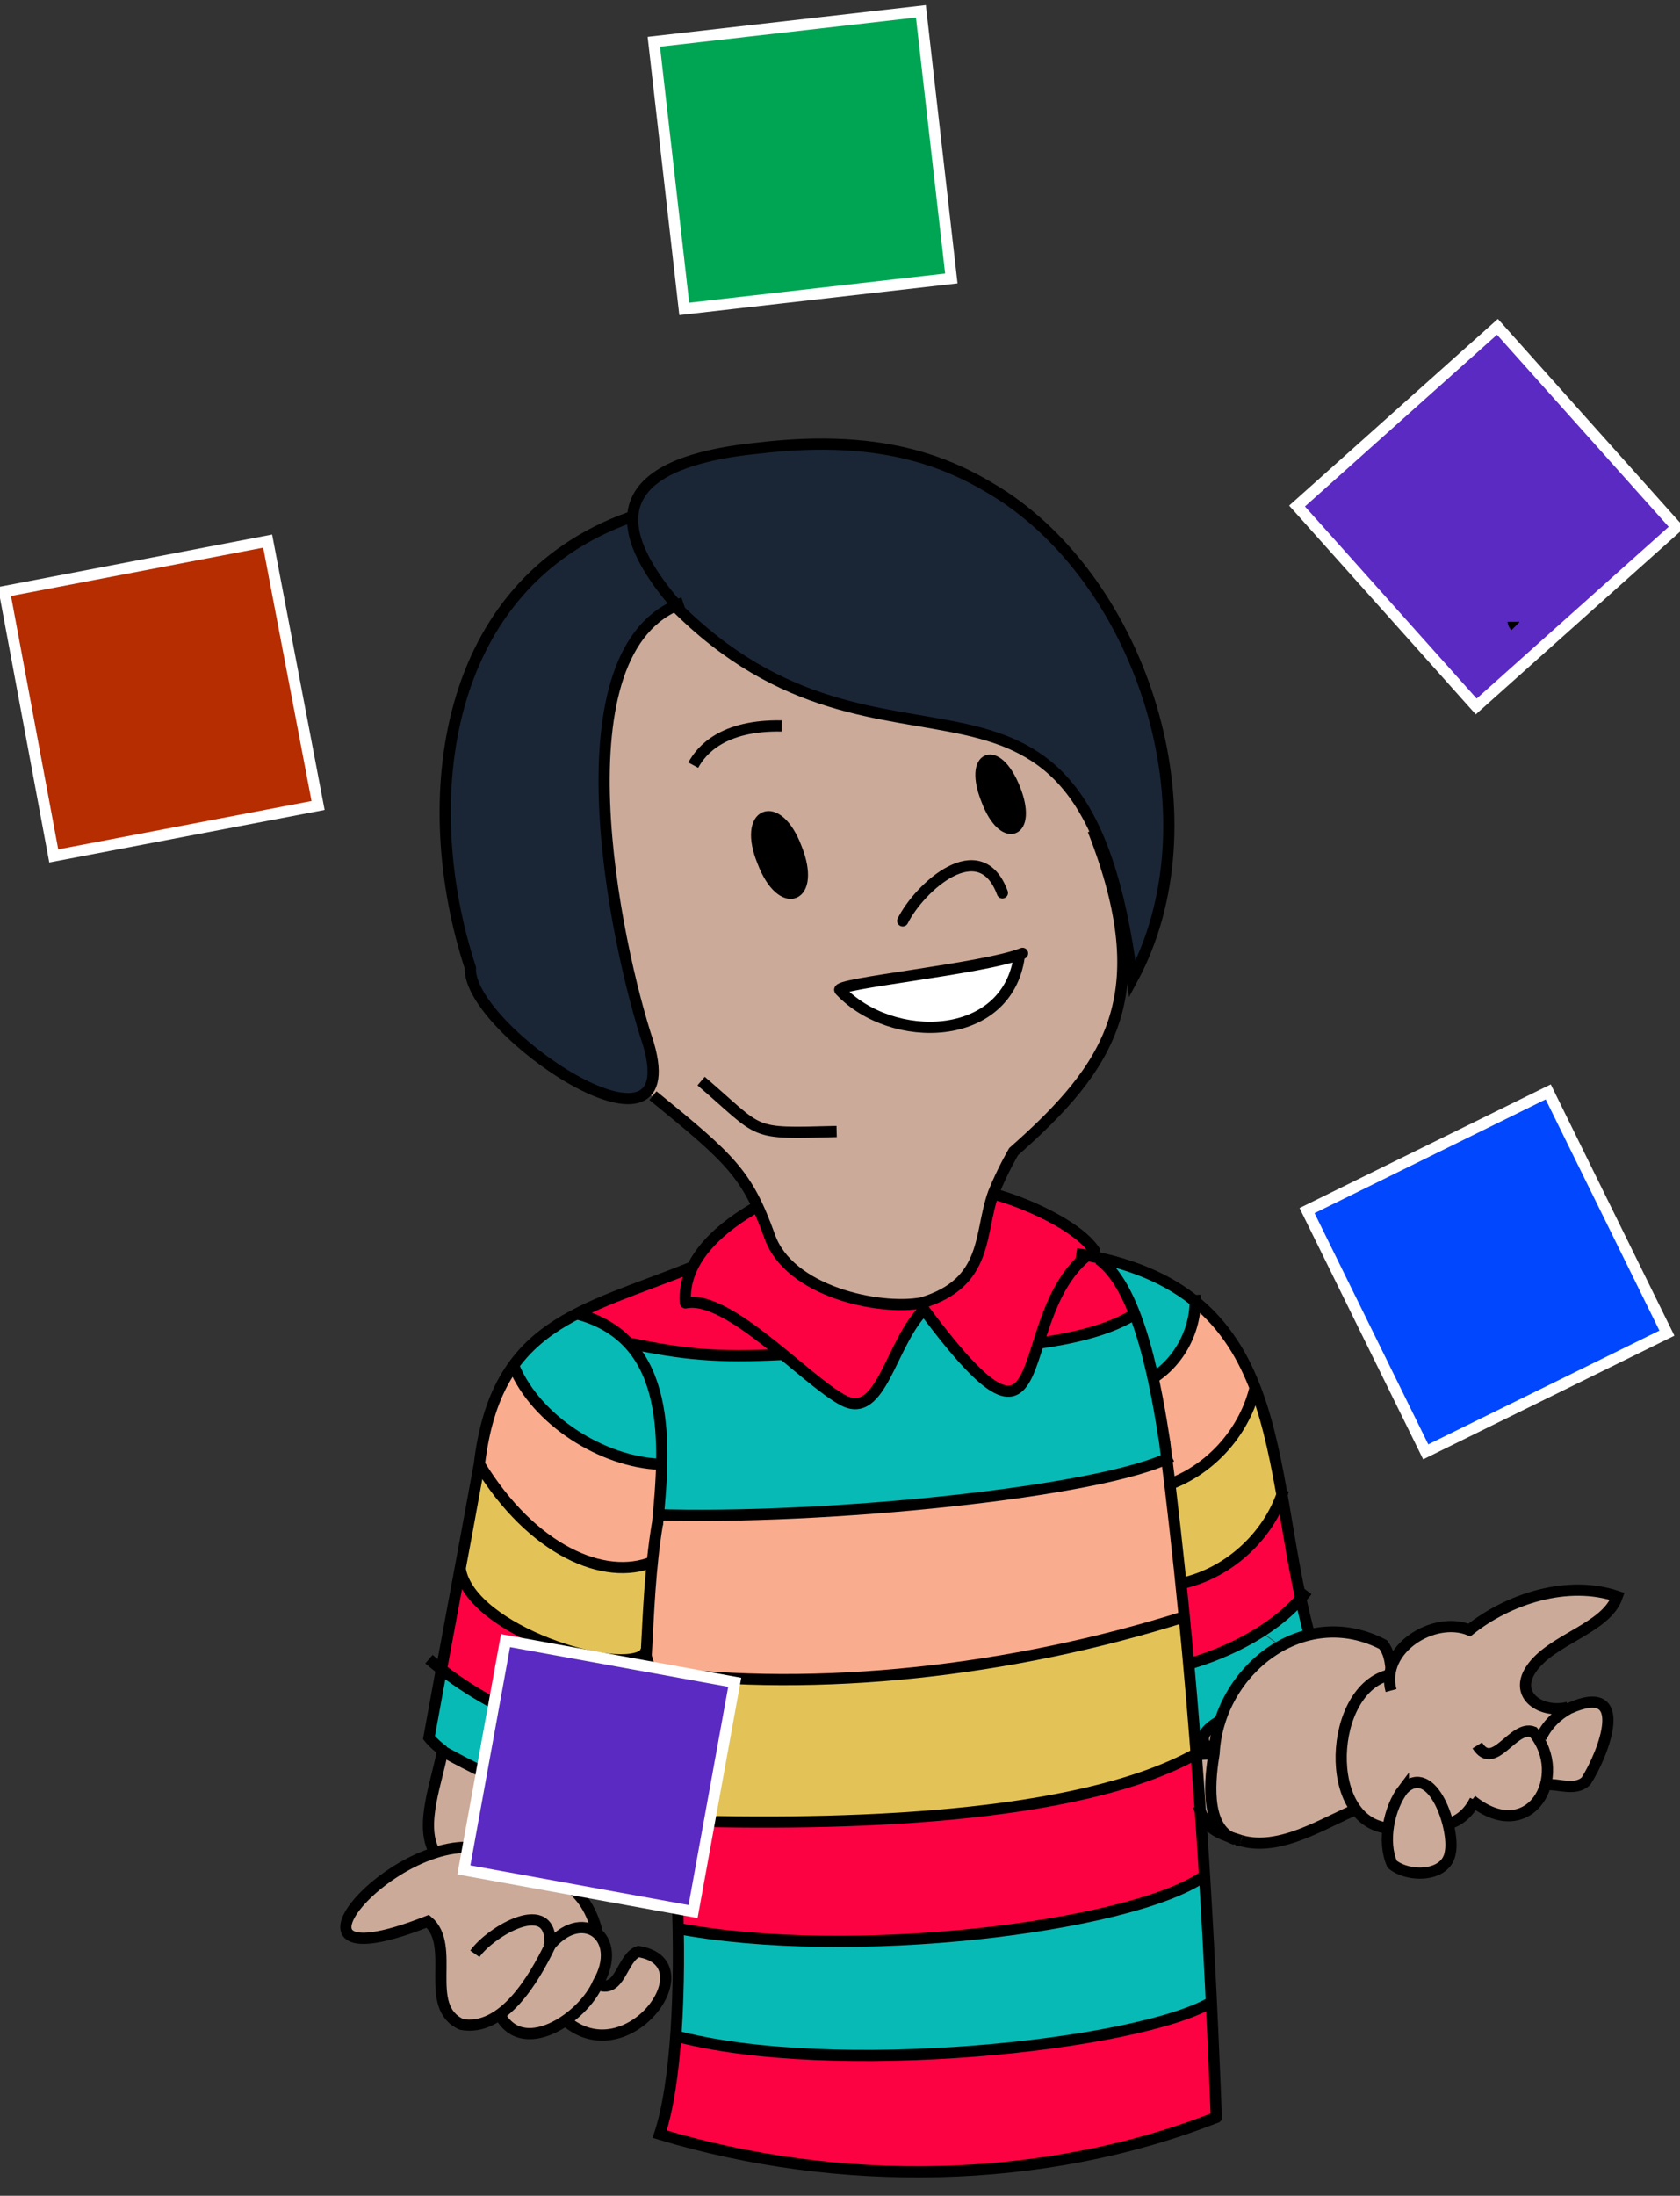 <?xml version="1.0" encoding="UTF-8"?><svg id="Layer_1" xmlns="http://www.w3.org/2000/svg" width="150" height="196" viewBox="0 0 150 196"><rect x="0" y="0" width="150" height="196" fill="#333333" stroke="none"/><defs><style>.cls-1{stroke-linejoin:round;}.cls-1,.cls-2{stroke-linecap:round;}.cls-1,.cls-2,.cls-3{stroke:#000;}.cls-1,.cls-2,.cls-3,.cls-4{fill:none;}.cls-2,.cls-5,.cls-3,.cls-4{stroke-miterlimit:10;}.cls-5,.cls-4{stroke:#fff;}.cls-5,.cls-6{fill:#5b2ac2;}.cls-7,.cls-8,.cls-9,.cls-6,.cls-10,.cls-11,.cls-12,.cls-13,.cls-14,.cls-15,.cls-16,.cls-17{stroke-width:0px;}.cls-8{fill:#faac8e;}.cls-9{fill:#fd0243;}.cls-10{fill:#1a2636;}.cls-11{fill:#07bab5;}.cls-12{fill:#cbaa99;}.cls-13{fill:#b52d00;}.cls-14{fill:#00a553;}.cls-15{fill:#fff;}.cls-16{fill:#e3c357;}.cls-17{fill:#0047fd;}</style></defs><rect class="cls-6" x="120.7" y="34.1" width="24" height="24" transform="translate(3.1 100.3) rotate(-41.9)"/><rect class="cls-17" x="120.7" y="101.7" width="24" height="24" transform="translate(-36.5 70.3) rotate(-26.2)"/><rect class="cls-14" x="59.7" y="2.3" width="24" height="24" transform="translate(-1.2 8.3) rotate(-6.6)"/><polygon class="cls-13" points="23.9 48.3 28.4 71.9 4.8 76.4 .4 52.8 23.9 48.3"/><rect class="cls-4" x="59.7" y="2.3" width="24" height="24" transform="translate(-1.2 8.2) rotate(-6.5)"/><rect class="cls-4" x="120.7" y="101.7" width="24" height="24" transform="translate(-36.5 70.1) rotate(-26.2)"/><polygon class="cls-4" points="28.4 71.9 4.8 76.4 .4 52.8 23.9 48.3 28.4 71.9"/><rect class="cls-4" x="120.7" y="34.1" width="24" height="24" transform="translate(3.1 100.2) rotate(-41.8)"/><path class="cls-11" d="m116.9,145.5v.4c-1,.2-1.9.4-2.7.9l-1.5-1.1c1.4-.9,2.6-1.9,3.6-3,.2,1,.4,1.9.7,2.9Z"/><path class="cls-9" d="m114.4,133.6c.6,3,1.2,6.2,1.8,9.1-2.5,2.8-6.6,4.9-10,5.9-.2-2.4-.4-4.9-.6-7.3,4-.9,7.5-3.9,8.9-7.7Z"/><path class="cls-11" d="m112.6,145.7l1.5,1.1c-2.5,1.4-4.2,4.4-5,6.8-4.3,2.4,1.5,3-2.4,3.1-.1-2.6-.3-5.2-.5-8,2.1-.6,4.4-1.6,6.4-2.9Z"/><path class="cls-16" d="m112.2,123.7c.8,2.8,1.5,6.3,2.2,9.9-1.4,3.8-4.9,6.9-8.9,7.7-.3-2.9-.6-5.9-1-8.8,3.7-1.5,6.6-4.9,7.6-8.8h0Z"/><path class="cls-8" d="m104.2,130.3c-.3-2.4-.5-4.3-1.3-7.3,2.3-1.4,3.7-4.1,3.7-6.8,3.6,2.1,4.2,3.6,5.5,7.5h0c-.9,3.9-3.8,7.3-7.6,8.8-.1-.7-.2-1.5-.3-2.2Z"/><path class="cls-9" d="m108.3,178.7c.3,2.8.4,5,.3,10.3-15.5,6.1-33.8,6.3-49.7,1.5,1-1.8,1.4-5.2,1.5-8.7,14.1,3.7,41.3.8,47.9-3.1Z"/><path class="cls-11" d="m108.3,178.7c-6.6,3.9-33.8,6.8-47.9,3.1.1-3.1,0-6.8-.1-9.7,15.7,3,40.4-.1,47-4.5.3,3.8.8,8.9,1,11Z"/><path class="cls-9" d="m106.9,161.3c.1,2.3.3,4.4.4,6.4-6.6,4.4-31.3,7.5-47,4.5-.2-2.4-.2-5.3-.5-9.6,15.4.5,36.3-.1,46.8-5.9,0,1.6.2,3.1.3,4.6Z"/><path class="cls-11" d="m106.7,116.2c0,2.7-1.5,5.4-3.7,6.8-.8-3.2-2.4-9.4-4.9-10.6,2.6.8,6.1,2.3,8.6,3.8Z"/><path class="cls-16" d="m106.2,148.6c.2,2.8.4,5.5.5,8-10.5,5.7-31.4,6.4-46.8,5.9-.2-4.9-.7-10.3-1.5-13.3,14.7,1.9,32,0,47.5-4.9.1,1.4.2,2.9.3,4.3Z"/><path class="cls-8" d="m104.5,132.5c.5,4,1,7.9,1.3,11.9-15.5,4.8-32.8,6.8-47.5,4.9-.2-.7-.4-1.3-.7-1.6.3-3.8.7-8.3,1.1-12.3,14.6.5,39.8-2.1,45.4-5,.1.7.2,1.5.3,2.2Z"/><path class="cls-11" d="m103,123c.7,3,.9,4.9,1.3,7.3-5.7,2.8-30.8,5.5-45.4,5,.5-5.2,1-11.2-2.6-15.3,4.9,1,7.7,1.3,13.7,1h0c8.4,7.7,7,4.1,12.5-4.1,0,0,7,9.6,8.6,7.1.5-.8,1.1-2.3,1.7-4q5.8-.8,8.6-2.6c.7,1.8,1.2,3.8,1.7,5.7Z"/><path class="cls-12" d="m100.1,83.3c1.6,14.7-9.3,15.5-11.5,23.2-1.3,3.6-.4,8-6.4,9.8-3.8.7-11.9-1-13.6-6-2-5.5-3.4-6.8-10.4-12.5h-1.1c2.1-.6,1.8-3,.9-4.6-3-9.8-8.2-33,2.2-39.2,5.6,6.2,16.2,10,24.4,11.2,11,.5,12.7,6.2,15.6,18.1Zm-9.1,2.2l.3-.4c-3.5,1.4-17,2.7-16.3,3.3,4.6,4.9,14.9,4.7,16-3Zm-.4-11.5c1.7-.6-.8-7-2.4-6.2-1.7.5.8,6.9,2.4,6.2Zm-19.7,5.7c2-.7-.8-7.7-2.7-6.9-2,.7.8,7.7,2.7,6.9Z"/><path class="cls-9" d="m98.1,112.3c1.1.5,2.2,2.4,3.2,5q-2.8,1.9-8.6,2.6c1.1-3,2.3-6.7,4-7.9.4,0,.9.2,1.4.3Z"/><path class="cls-9" d="m96.6,112c-6.6,8-2.9,20.1-14.2,4.9,0,0-.1-.6-.1-.6,6-1.8,5.1-6.2,6.4-9.8,2.6.7,7.3,2.7,8.9,5-.3,0-.7.2-1,.5Z"/><path class="cls-15" d="m91.3,85.1c-1.5,7.7-11.3,8.6-16.3,3.3-.7-.6,12.7-1.9,16.3-3.3Z"/><path class="cls-7" d="m90.7,70.4c1.6,4-1,5-2.5,1-1.6-4,1-5,2.5-1Z"/><path class="cls-9" d="m82.3,116.3v.6c-2.9,3.1-3.7,9.9-7.1,8.1-3.4-1.9-10.3-9.6-14.1-8.7-.2-4,3.4-6.9,6.4-8.6,1.1,6.5,9.5,9.7,14.7,8.6Z"/><path class="cls-7" d="m71.1,75.7c1.8,4.4-1.3,5.6-3,1.2-1.8-4.4,1.3-5.6,3-1.2Z"/><path class="cls-9" d="m69.9,120.9h0c-6.1.3-8.8,0-13.7-1-1-1.1-2.5-2-4.6-2.6l10.2-4.2c-.5,1-.7,2-.7,3.2,2.3-.5,5.7,2.1,8.8,4.7Z"/><path class="cls-11" d="m58.3,123.9c.7,2.1.8,4.4.8,6.8-5.2,0-11.2-3.8-13.2-8.7,3.3-7.2,11-4.5,12.5,1.9Z"/><path class="cls-8" d="m58.8,135.3c-.1,1.4-.3,2.8-.5,4.1-4.3,1.8-10.8-1-15.5-8.7.4-3,1.2-5.8,3-8.7,2,4.9,8,8.6,13.2,8.7,0,1.5-.2,3-.3,4.5Z"/><path class="cls-10" d="m100.4,56.7c-8.1-12-13.9-18.2-32.8-16.6-3.6.7-11.5,1.3-11.3,6.1-16.7,6-19.1,25.2-14.2,40.2-.3,5.5,19.4,18.8,15.9,6.8-3-9.8-8.2-33,2.2-39.2,19.2,19.4,36.5-.9,40.9,33.4,5.3-8.4,3.1-22.2-.6-30.8Z"/><path class="cls-16" d="m58.3,139.4c-.3,2.9-.5,5.6-.7,8.2,0,0,0,0,0,0-2.2,2.2-15.5-2-16.5-7.5l1.7-9.3c4.7,7.7,11.2,10.5,15.5,8.7Z"/><path class="cls-9" d="m57.6,147.5s0,0,0,0c-.2,3-.5,5.8-.8,7.9-5.7.2-12.7-2.8-17.4-6.4l1.7-9c1,5.5,14.3,9.6,16.5,7.5Z"/><path class="cls-11" d="m52.4,160.2c-4.9,0-8.7-1-12.9-3.9h0c-.4-.4-.8-.8-1.3-1.2l1.1-6c4.7,3.7,11.7,6.6,17.4,6.4-.5,3.6-1.3,4.7-4.4,4.8Z"/><path class="cls-12" d="m144.4,142.5c-4.3-1.5-9.7.2-13.2,3-2.5-1-6.4.7-7.1,3.3-.1-.8-.2-1.4-.7-2.1-5.8-3-13,.6-14.4,6.8-4.3,2.4,1.5,3-2.4,3.1-1.1,10.4,8.2,8.6,14.4,4.9.7.9,1.8,1.6,2.9,1.7-1.8,5.6,7.4,5.3,5.3-.4,1-.3,1.9-1,2.4-1.9,2.1,1.7,5.9,1.8,6.3-1.5,1.2-.1,2.6.6,3.6-.3,1.6-2.5,4.1-8.9-1.5-6.5h0c-2.3.5-4.9-1.1-3.3-3.5,1.8-2.7,6.6-3.6,7.7-6.5Z"/><path class="cls-12" d="m58.7,174.7c-2.7-2.7-2.9,3.6-5.4,2.3.6-1.4,1.3-3.4,0-4.6-.5-1.1-1-2.3-1.7-3.3,0-3.7.4-7.1.8-8.8-4.9,0-8.7-1-12.9-3.9-.4,2.5-2.1,6.6-.7,9-7,2.3-13.3,11.4-.6,6.2,2.7,2.4-1,12.8,6.4,8.3,1,2.4,4.2,2,6,.5,3.7,3.4,11.1-.9,8.2-5.7Z"/><path class="cls-3" d="m97.6,74.1c5.8,14.8,1.5,21.1-7.1,28.7,0,0-1,1.7-1.8,3.7-1.3,3.6-.4,8-6.4,9.8-3.8.7-11.9-1-13.6-6-2-5.5-3.4-6.8-10.4-12.5"/><path class="cls-1" d="m88.1,71.4c1.5,4,4.1,3,2.5-1-1.6-4-4.1-3-2.5,1Z"/><path class="cls-1" d="m68.1,76.9c1.7,4.5,4.8,3.3,3-1.2-1.7-4.5-4.8-3.2-3,1.2Z"/><path class="cls-1" d="m80.6,82.2c1.5-3,6.9-7.9,8.9-2.5"/><path class="cls-3" d="m39.5,156.3c22.1,12.3,16.6-4.7,19.2-20.3"/><path class="cls-3" d="m61.8,113.1c-9.9,4-17.5,5-19,17.6-1.3,7.2-3.2,17.2-4.5,24.4.4.5.9.9,1.3,1.2"/><path class="cls-3" d="m96.1,111.9c19.2,3,16.8,18.6,20.7,33.6"/><path class="cls-3" d="m110.8,164.3c3.5,1,7.4-1.6,10.3-2.8"/><path class="cls-3" d="m110.3,164.2c.1,0,.3.1.4.1"/><path class="cls-3" d="m124.2,148.9c-.1-.8-.2-1.4-.7-2.1-7.1-3.7-14.7,2.3-15.1,9.7-.3,1.9-1,6.7,1.9,7.7"/><path class="cls-3" d="m51.6,169.1c.1-4.5.3-7.3,1.1-10"/><path class="cls-3" d="m39.5,156.3c-.4,2.5-2.1,6.6-.7,9"/><path class="cls-3" d="m110.8,164.3c-2.2-.7-3.1-1-3.8-3.1"/><path class="cls-2" d="m108.6,189c-15.5,6.1-33.8,6.3-49.7,1.5,3-9.1,1.6-33.7-1.3-43"/><path class="cls-2" d="m104,128.8c2.6,20.5,3.8,39.6,4.6,60.2"/><path class="cls-3" d="m69.8,64.8c-5.3-.1-7.2,2.2-7.9,3.5"/><path class="cls-1" d="m91.3,85.1c-3.5,1.4-17,2.7-16.3,3.3,4.6,4.9,14.9,4.7,16-3"/><path class="cls-3" d="m106.7,156.6c4,0-1.9-.7,2.4-3.1"/><path class="cls-1" d="m67.6,107.7c-3,1.7-6.7,4.6-6.4,8.6,3.8-.8,10.7,6.9,14.1,8.7,3.4,1.8,4.2-5.1,7.2-8.1,12.5,16.8,7.2,0,15.2-5.3-1.6-2.3-6.3-4.3-8.9-5"/><path class="cls-3" d="m51.6,117.3c8.5,2.3,7.8,11.7,7.1,18.8"/><path class="cls-3" d="m104,128.8c-.7-4.5-2.2-13.8-5.9-16.4"/><path class="cls-3" d="m92.7,119.9q5.8-.8,8.6-2.6"/><path class="cls-3" d="m56.2,119.9c4.9,1,7.7,1.3,13.7,1"/><path class="cls-3" d="m58.4,135.2c15,.5,40.1-2,46.2-5.2"/><path class="cls-3" d="m58.3,149.2c14.7,1.9,32,0,47.5-4.9"/><path class="cls-3" d="m59.9,162.5c15.4.5,36.3-.1,46.8-5.9"/><path class="cls-3" d="m60.3,172.1c15.7,3,40.4-.1,47-4.5"/><path class="cls-3" d="m60.2,181.7c14.1,3.8,41.4.9,48-3"/><path class="cls-3" d="m62.6,96.5c5.6,4.8,4.2,4.7,12.1,4.5"/><path class="cls-3" d="m135.1,55.5c0,.1.1.3.2.4"/><line class="cls-3" x1="129.3" y1="162.8" x2="129.3" y2="162.8"/><path class="cls-3" d="m124.2,150.9c-1-3.7,3.8-6.7,7-5.4,3.5-2.8,8.8-4.5,13.2-3-1,2.9-5.9,3.8-7.7,6.5-1.6,2.4,1,4,3.3,3.4"/><path class="cls-3" d="m131.9,155.8c1.5,2.4,3.2-1.9,5-1.2,3.3,3.9-.3,10.3-5.5,6.1"/><path class="cls-3" d="m124.1,149.5c-5.5,1.2-6.1,13.3,0,13.7"/><path class="cls-3" d="m137.6,155.1c.5-1.1,1.4-2,2.5-2.6h0c5.6-2.5,3.1,4,1.5,6.5-1,.9-2.4.2-3.6.3"/><path class="cls-3" d="m125.3,159.7c-1.3,1.7-1.9,4.7-1,6.7,1.4,1.2,4.9,1.2,5.2-1.1.4-2.1-1.6-8.1-4.2-5.6Z"/><path class="cls-3" d="m129.3,162.8c1.1-.3,1.9-1.1,2.4-2.1"/><path class="cls-3" d="m53.3,172.4c-1.1-4.4-4.3-5.3-8.1-6.3-7-5.9-24,12.1-7,5.4,2.6,2.2-.5,7.6,3,9.2,3.7.7,6.5-4.1,7.9-7,.3-4.6-5.3-1.3-6.7.7"/><path class="cls-3" d="m44.5,179.6c2,4.3,7.6.5,8.9-2.6,2.4-4.1-1.5-7-4.5-3.1"/><path class="cls-3" d="m50.2,180.1c5.6,5.4,13.2-4.9,6.8-5.9-1.5.5-1.6,3.9-3.7,2.9"/><path class="cls-3" d="m60.2,54c19.2,19.4,36.5-.9,40.9,33.4,7.5-13.9,1.4-34.5-11.5-43.1-4.2-2.7-10.2-5.7-21.9-4.3-10,1-15.3,4.7-7.4,13.9Z"/><path class="cls-3" d="m56.2,46.2c-16.7,6-19.1,25.2-14.2,40.2-.3,5.5,19.4,18.8,15.9,6.8-3-9-8.5-35.4,3.1-39.4"/><path class="cls-3" d="m45.9,122c2,4.8,7.9,8.5,13,8.7"/><path class="cls-3" d="m42.8,130.7c4.7,7.7,11.2,10.5,15.5,8.7"/><path class="cls-3" d="m41.1,140.1c1,5.5,14.3,9.6,16.5,7.5"/><path class="cls-3" d="m38.3,148.1c4.9,4.2,12.3,7.6,18.6,7.4"/><path class="cls-3" d="m106.7,115.6c.2,3-1.4,6-3.9,7.5"/><path class="cls-3" d="m112.1,123.7c-.9,4-3.9,7.4-7.7,8.8"/><path class="cls-3" d="m114.6,133c-1.3,4.2-5.1,7.6-9.4,8.4"/><path class="cls-3" d="m116.7,142c-2.5,3.3-6.9,5.5-10.8,6.6"/><rect class="cls-5" x="43.1" y="148.3" width="20.8" height="20.8" transform="translate(-112.2 182.8) rotate(-79.7)"/></svg>
